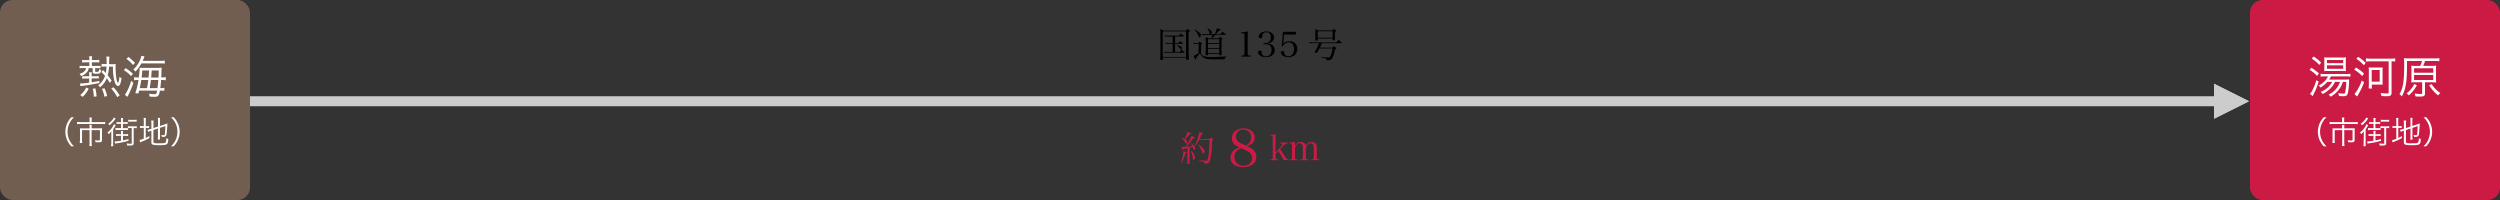 <svg id="レイヤー_1" data-name="レイヤー 1" xmlns="http://www.w3.org/2000/svg" viewBox="0 0 1000 80" width="1000" height="80"><rect x="0" y="0" width="1000" height="80" fill="#333333" stroke="none"/><defs><style>.cls-1{fill:#cb1b45;}.cls-2{fill:#ccc;}.cls-3{fill:#725e50;}.cls-4{fill:#fff;}</style></defs><path d="M464.09,23.77c.06-2.24.08-3.18.08-4.24,0-.38,0-3.06,0-6.37,0-.76,0-1-.06-1.56a10.11,10.11,0,0,1,1.22.63h9c.26-.28.34-.36.61-.63.37.25.49.32.87.59.11.07.16.12.16.21s0,.15-.53.45c0,7.63,0,8.11.13,10.77,0,.29-.13.34-.86.34-.15,0-.22-.08-.22-.24v-.65h-9.32v.65c0,.14,0,.19-.14.24a4.34,4.34,0,0,1-.64.05c-.17,0-.24-.07-.24-.21Zm1-1h9.32V12.55h-9.32Zm4.95-5.55h1.31a5.27,5.27,0,0,1,.63-.8c.51.4.66.52,1.12.9.06.06.09.1.09.14s-.06.09-.17.09h-3v3.22h1.87l.7-.91c.49.4.65.53,1.11.95.09.08.11.13.11.17s-.07.11-.16.11h-6.9a3.44,3.44,0,0,0-1,.07l-.09-.49a6.17,6.17,0,0,0,1.07.1h2.33V17.53h-1.81a6.47,6.47,0,0,0-.92.07l-.09-.49a6.1,6.1,0,0,0,1,.09h1.81V14.63H467c-.32,0-.67,0-1,0l-.13-.49a4.37,4.37,0,0,0,1.14.11h4.58c.29-.38.39-.49.71-.85.52.39.66.52,1.14.91.05.06.11.13.11.17s-.07.1-.17.1h-3.33Zm.8.84a7.76,7.76,0,0,1,1.51.52.69.69,0,0,1,.41.65c0,.35-.13.6-.28.6s-.19-.06-.31-.2a6.44,6.44,0,0,0-1.45-1.44Z"/><path d="M477.33,17.12a7.27,7.27,0,0,0,1.08.11h.93a7.15,7.15,0,0,1,.53-.57,9.37,9.37,0,0,1,.87.64c.07.06.1.1.1.14a.16.16,0,0,1,0,.1.74.74,0,0,1-.18.15l-.24.2v3.39a1.88,1.88,0,0,0,.91,1.11,9.75,9.75,0,0,0,3.77.44c1.28,0,3.48-.11,5.55-.26v.12a1.19,1.19,0,0,0-.63.47,4.22,4.22,0,0,0-.21.57c-1.3,0-2.47,0-4.33,0-2.58,0-3.53-.21-4.45-1a3.13,3.13,0,0,1-1-1.58,17.76,17.76,0,0,1-1.57,2c-.07.59-.1.66-.21.66a.26.26,0,0,1-.17-.11s-.08-.15-.29-.62c-.14-.29-.18-.37-.35-.7a13.89,13.89,0,0,0,2-1.17V17.55h-1a5.89,5.89,0,0,0-.94.09Zm.54-5.39a12.11,12.11,0,0,1,2,1.43c.39.32.5.51.5.84s-.31,1-.53,1-.24-.11-.56-.91a7.61,7.61,0,0,0-1.51-2.27Zm8.05,1.92a9.23,9.23,0,0,0,.83-2.33l1.48.41c.1,0,.14.09.14.16s-.08.16-.67.27a8.84,8.84,0,0,1-1.46,1.49h2c.28-.4.38-.52.72-1,.54.42.71.56,1.26,1,.08.07.13.13.13.17s-.05.1-.19.1H486.1a10.21,10.21,0,0,1-1.26,1.4h2.65l.6-.59c.37.28.48.38.81.66.09.08.13.12.13.15s-.22.24-.42.32V18.7c0,.72,0,.83.07,3.06a.23.23,0,0,1-.11.21,1.53,1.53,0,0,1-.6.11c-.21,0-.27,0-.27-.2V21.6h-4.5v.28c0,.11-.05.16-.12.18a5.2,5.2,0,0,1-.63.06.17.17,0,0,1-.19-.17v-.07c0-1.3.05-2,.05-2.73,0-2.06,0-3.61-.07-4.38a7.44,7.44,0,0,1,1.12.6h1.17A11.81,11.81,0,0,0,485,14H482a9.45,9.45,0,0,0-1.06.08l-.16-.49.62.06.6,0h2c-.1-.07-.12-.13-.19-.37a4.49,4.49,0,0,0-.86-1.85l.17-.11a8.17,8.17,0,0,1,1.23.92.77.77,0,0,1,.35.65,1,1,0,0,1-.35.76Zm1.78,3.58V15.69h-4.5v1.54Zm-4.5.32v1.67h4.5V17.55Zm0,2v1.74h4.5V19.54Z"/><path d="M496.5,22.25a2.94,2.94,0,0,0,.93-.14c.3-.14.37-.44.37-1.45V14.77c0-1.22,0-1.22-.14-1.32s-.28-.13-.63-.13h-.53v-.4a15.6,15.6,0,0,0,2.66-.37c-.07,1.11-.11,2.3-.11,3.95v4.16c0,.94.06,1.22.25,1.39s.23.15,1,.2v.4H496.5Z"/><path d="M507.06,17.44a4.05,4.05,0,0,1,1.57.39A2.36,2.36,0,0,1,509.89,20c0,1.73-1.39,2.88-3.48,2.88-1.82,0-3.18-.87-3.18-2,0-.44.26-.65.8-.65s.56.14.59.53A1.82,1.82,0,0,0,505,22a1.74,1.74,0,0,0,1.39.52c1.39,0,2.2-.93,2.2-2.51a2.16,2.16,0,0,0-.94-2,3.71,3.71,0,0,0-1.63-.34h-.61v-.45H506a2.85,2.85,0,0,0,1.53-.42,2,2,0,0,0,.8-1.77,2.71,2.71,0,0,0-.35-1.4,1.55,1.55,0,0,0-1.46-.7c-1.05,0-1.58.54-1.65,1.66,0,.53-.15.67-.65.67s-.74-.15-.74-.53c0-1.19,1.39-2.18,3.06-2.18s3.08,1,3.08,2.45a2.22,2.22,0,0,1-1.15,1.9,4.75,4.75,0,0,1-1.4.47Z"/><path d="M513.33,17.48a3.23,3.23,0,0,1,2.48-1,2.93,2.93,0,0,1,3.08,3.14c0,2-1.39,3.25-3.56,3.25-1.64,0-3-.82-3-1.81,0-.4.26-.61.76-.61s.58.11.6.57a1.53,1.53,0,0,0,1.69,1.47c1.33,0,2.21-1.1,2.21-2.77a3.66,3.66,0,0,0-.51-2,1.83,1.83,0,0,0-1.58-.8,2.68,2.68,0,0,0-2.37,1.62l-.43-.05.46-5.77h5.3l-.2,1.09h-4.64Z"/><path d="M525.58,17.27a11.76,11.76,0,0,0-1.74.09l-.08-.56a8.15,8.15,0,0,0,1.82.15h8.94c.39-.46.5-.59.91-1,.56.46.73.6,1.27,1.08a.3.3,0,0,1,.07.14c0,.07-.1.12-.19.12h-7.85c-.53,1.24-.53,1.24-.78,1.78h5l.57-.66a11.12,11.12,0,0,1,.91.73c.13.14.16.18.16.24s-.13.18-.61.39a11.66,11.66,0,0,1-1,3.38,1.64,1.64,0,0,1-.93.78,5.81,5.81,0,0,1-1.24.27c-.19-.74-.3-.8-2.27-1.18l0-.21c1,.1,2.16.18,2.59.2h.24a.84.84,0,0,0,.61-.2,8.41,8.41,0,0,0,1-3.42h-5.26c-.19.41-.33.68-.77,1.55-.1.15-.18.2-.29.2a3.51,3.51,0,0,1-.65-.09c-.08,0-.14-.07-.14-.13a.54.54,0,0,1,0-.1,18,18,0,0,0,1.7-3.53Zm1.53-1.33c0,.24-.17.3-.76.3-.15,0-.19,0-.21-.16,0-1,0-1.54,0-2.16,0-.78,0-1.72,0-2.36l1.14.61h5.61a5.67,5.67,0,0,1,.59-.61c.38.29.49.39.84.67.1.1.14.15.14.22s-.07.16-.49.35v.62c0,.91,0,1,0,2.41,0,.22-.11.28-.46.29l-.24,0h0c-.17,0-.21,0-.22-.2V15.4h-5.94Zm0-.87h5.94V12.5h-5.94Z"/><path class="cls-1" d="M472.41,65a14.39,14.39,0,0,0,.94-4.49c1.24.31,1.28.33,1.28.45s-.12.2-.43.27a15.93,15.93,0,0,1-1.54,3.87Zm.26-10a6.78,6.78,0,0,1,1.15.6,10,10,0,0,0,1.15-2.8l.78.27c.66.21.79.27.79.39s-.1.15-.69.21a12.42,12.42,0,0,1-1.36,1.63l-.42.47a5.76,5.76,0,0,1,.55.42.92.92,0,0,1,.24.51,1.5,1.5,0,0,1-.2.64c-.07.1-.14.16-.22.16s-.16-.07-.27-.31-.35-.62-.49-.83a5.4,5.4,0,0,0-1.09-1.2ZM475,59.31c-.49.1-.59.12-1.64.28,0,.36-.14.53-.25.53s-.21-.15-.45-1.34h.39l1.05,0A11.44,11.44,0,0,0,475.28,57a12.7,12.7,0,0,0,1.31-2.6l.72.25c.56.2.7.28.7.38s-.17.21-.63.22a27.21,27.21,0,0,1-2.87,3.45c.59,0,1-.06,2.44-.21a6.39,6.39,0,0,0-.63-1.09l.15-.14a8.8,8.8,0,0,1,1.3,1.29,1.09,1.09,0,0,1,.34.68c0,.37-.27.76-.51.76s-.18-.09-.29-.52c-.06-.18-.11-.35-.24-.67l-1.23.29V62l0,3.28v.08c0,.14-.21.21-.69.21-.14,0-.2,0-.21-.15,0-2,0-2.2,0-3.42Zm1.55,1A5.36,5.36,0,0,1,478,62.85c0,.49-.32,1.07-.6,1.07a.18.18,0,0,1-.19-.14,4.3,4.3,0,0,1-.12-.76,10,10,0,0,0-.74-2.63Zm7.15-4.65a5,5,0,0,1,.67-.63,8.09,8.09,0,0,1,.77.63c.11.1.15.17.15.22s-.14.23-.44.35a44.82,44.82,0,0,1-.33,5.34,15.07,15.07,0,0,1-.6,2.76c-.29.8-.83,1.11-2,1.19a.89.89,0,0,0-.56-.8,9,9,0,0,0-1.74-.43v-.21c1.64.15,2.34.21,2.83.21.3,0,.4-.07.55-.41.46-1,.78-4,.78-7.31V56h-4.17a13,13,0,0,1-1.57,2.38l-.17-.12a14.73,14.73,0,0,0,1.39-3.44,11.93,11.93,0,0,0,.44-2c1.31.34,1.55.42,1.55.56s-.15.19-.56.24c-.43,1.07-.6,1.44-.91,2.09Zm-4.28,2.13a12.14,12.14,0,0,1,1.83,1.62c.44.51.57.73.57,1.07s-.31,1-.56,1c-.1,0-.17-.1-.24-.31a10.28,10.28,0,0,0-1.75-3.26Z"/><path class="cls-1" d="M502.52,62.73c0,2.52-2,4.12-5.25,4.12s-5.08-1.51-5.08-3.88a4,4,0,0,1,1.57-3,8.83,8.83,0,0,1,2-1,9.77,9.77,0,0,1-1.87-1.11,3,3,0,0,1-1.11-2.54,3.94,3.94,0,0,1,.79-2.44,5.18,5.18,0,0,1,3.89-1.51,4.6,4.6,0,0,1,3.84,1.7,3.39,3.39,0,0,1,.59,2,2.94,2.94,0,0,1-1.22,2.46,5,5,0,0,1-1.91.94C501.32,59.44,502.52,60.82,502.52,62.73ZM495,60.09a3.53,3.53,0,0,0-1.22,2.73,3.37,3.37,0,0,0,3.66,3.46,3.11,3.11,0,0,0,3.42-3.1,2.87,2.87,0,0,0-1.55-2.5,12.38,12.38,0,0,0-1.94-1l-.84-.38A3.64,3.64,0,0,0,495,60.09Zm5.42-5a2.91,2.91,0,0,0-3.13-3.21,2.67,2.67,0,0,0-2.9,2.79c0,1.11.46,1.79,1.74,2.52.28.15.28.15,1.5.69.14.09.35.17.6.32A3.15,3.15,0,0,0,500.4,55.07Z"/><path class="cls-1" d="M510.22,62.33c0,1.31.07,1.42,1,1.45v.3h-3.12v-.3c.92,0,1-.14,1-1.45V55.51c0-1.19-.06-1.26-1-1.27v-.31l2.2-.11c-.06.94-.09,2.07-.09,2.8v4.44l2.2-2.41a1.56,1.56,0,0,0,.49-.87c0-.29-.26-.43-.88-.46V57h3.09v.31a2,2,0,0,0-.93.31,4.85,4.85,0,0,0-1.38,1.24l-.73.79,2,3.08c.47.76.71.94,1.33,1v.3h-1.91c-.14-.29-.59-1.09-.73-1.34l-1.43-2.32-1.09,1.21Z"/><path class="cls-1" d="M518.08,58.33a2.51,2.51,0,0,1,2.32-1.52,1.78,1.78,0,0,1,1.89,1.63,2.52,2.52,0,0,1,2.4-1.63,2,2,0,0,1,1.58.65,2.79,2.79,0,0,1,.43,1.85v3c0,1.31.07,1.42,1,1.45v.3h-3.2v-.3c1,0,1-.14,1-1.45V59.55a3.21,3.21,0,0,0-.27-1.7,1.06,1.06,0,0,0-1.06-.52,1.58,1.58,0,0,0-1.31.83,2.64,2.64,0,0,0-.53,1.69v2.48c0,1.31.07,1.42,1,1.45v.3h-3.18v-.3c.94,0,1-.14,1-1.45v-3c0-1.36-.42-2-1.26-2a1.73,1.73,0,0,0-1.4.8,2.3,2.3,0,0,0-.49,1.51v2.69c0,1.32.07,1.42,1,1.45v.3h-3.18v-.3c1,0,1-.13,1-1.45V58.58c0-1-.15-1.26-1-1.26V57l2.11-.15Z"/><rect class="cls-2" x="100" y="38.5" width="791.62" height="4"/><path class="cls-2" d="M885.62,47.5v-14l14,7Z"/><rect class="cls-1" x="900" width="100" height="80" rx="4.99"/><rect class="cls-3" width="100" height="80" rx="4.99"/><path class="cls-2" d="M885.62,47.5v-14l14,7Z"/><path class="cls-4" d="M35.74,23.65a5.61,5.61,0,0,0-.11-1.15h1.22a5.83,5.83,0,0,0-.11,1.15V24h1.61a7.47,7.47,0,0,0,1.35-.09V25a9.87,9.87,0,0,0-1.28-.07H36.74v1.44h2.11c.56,0,1,0,1.35-.05v1a11,11,0,0,0-1.33-.06h-.81v1.23c0,.22.09.25.57.25.81,0,.9-.07,1-.81l0-.25a2.47,2.47,0,0,0,.84.32c-.21,1.34-.43,1.5-1.94,1.5-1.12,0-1.46-.16-1.46-.7V27.25H35.48A3.49,3.49,0,0,1,35,28.57a4.66,4.66,0,0,1-2.61,1.85,2.57,2.57,0,0,0-.58-.93A3.62,3.62,0,0,0,34,28.23a2,2,0,0,0,.42-1H33.2a9.61,9.61,0,0,0-1.35.08v-1a9.77,9.77,0,0,0,1.36.07h2.53V24.93H34.1a9.29,9.29,0,0,0-1.25.07V23.94a7.91,7.91,0,0,0,1.27.09h1.62ZM34,31.4a6,6,0,0,0-1.12.07v-1A5.72,5.72,0,0,0,34,30.5h1.67v-.38a8.3,8.3,0,0,0-.07-1.21h1.13a7.81,7.81,0,0,0-.07,1.23v.36H38.4a5.37,5.37,0,0,0,1.1-.08v1a8.66,8.66,0,0,0-1.1-.05H36.67v1.53c1.24-.18,1.71-.27,3.06-.54l0,.86c-1.62.36-4.61.85-6.55,1.12a7.48,7.48,0,0,0-1,.14L32,33.38h.38a28.63,28.63,0,0,0,3.29-.32V31.4ZM32.1,38a7.73,7.73,0,0,0,2.37-3l1,.49a10.91,10.91,0,0,1-2.42,3.25Zm5.42.7a14.18,14.18,0,0,0-.4-3.2l1-.17a15.35,15.35,0,0,1,.5,3.23Zm7.38-13a11.49,11.49,0,0,0,1.4-.09A10.28,10.28,0,0,0,46.23,27a30.16,30.16,0,0,0,.33,4.45,3.66,3.66,0,0,0,.66,1.78,6,6,0,0,0,.54-2.53,2.56,2.56,0,0,0,.85.55c-.31,2.25-.72,3.15-1.39,3.15-.5,0-1-.57-1.31-1.49a20.69,20.69,0,0,1-.72-6.27H43.62a16.44,16.44,0,0,1-.54,3.5,19,19,0,0,1,1.57,2.16l-.74.83c-.58-.94-.81-1.3-1.21-1.86A8.38,8.38,0,0,1,40,34.92a3.33,3.33,0,0,0-.78-.82A6.87,6.87,0,0,0,42,30.33a20.13,20.13,0,0,0-1.44-1.53l.67-.75c.56.57.68.7,1.08,1.15a17.34,17.34,0,0,0,.3-2.58h-.77a8.94,8.94,0,0,0-1.22.09V25.53a6.68,6.68,0,0,0,1.24.09h.79c0-.51,0-.81,0-1.23a8.53,8.53,0,0,0-.13-1.74h1.26a22,22,0,0,0-.14,3Zm-3.13,13a12.62,12.62,0,0,0-1-3.15l1-.27a14.2,14.2,0,0,1,1.08,3.13Zm5.11.15a17.19,17.19,0,0,0-2.39-3.44l.9-.51a20.42,20.42,0,0,1,2.5,3.28Z"/><path class="cls-4" d="M50.24,27.27a17.51,17.51,0,0,1,2.94,2.27l-.78.87a11.89,11.89,0,0,0-2.86-2.33Zm3.12,5.82a31.7,31.7,0,0,1-2.09,5.06l-.31.59-1-.81a18.3,18.3,0,0,0,2.48-5.6Zm-2-10.3A19.13,19.13,0,0,1,54,25.15L53.2,26a11.57,11.57,0,0,0-2.63-2.43Zm12.2,1.55a13.59,13.59,0,0,0,2.34-.11v1.21a17.46,17.46,0,0,0-2.26-.08h-7.1a15.43,15.43,0,0,1-2.34,3.28,3.32,3.32,0,0,0-.88-.83,10.67,10.67,0,0,0,2.74-3.94,5.56,5.56,0,0,0,.48-1.55l1.26.25a6.64,6.64,0,0,0-.27.71,7.78,7.78,0,0,1-.47,1.06Zm-7.9,11.9-.32,1.17-1.23-.16A26.59,26.59,0,0,0,55.39,32h-.11a8.73,8.73,0,0,0-1.65.11V30.87a9.26,9.26,0,0,0,1.73.11h.18c.19-1.56.3-2.7.3-3.31,0,0,0-.22,0-.52.22,0,.74,0,1.28,0h5.73a16.08,16.08,0,0,0,1.87-.07,17.28,17.28,0,0,0-.16,2.72c0,.36,0,.59-.06,1.15h.13a8.09,8.09,0,0,0,1.68-.11V32.1A12.7,12.7,0,0,0,64.61,32h-.2a4.36,4.36,0,0,0,0,.5c-.06.76-.15,1.68-.29,2.74h.2a6,6,0,0,0,1.42-.11v1.19a12.29,12.29,0,0,0-1.46-.07h-.32c-.36,2.09-.69,2.47-2.16,2.47-.42,0-1,0-2-.11a3.16,3.16,0,0,0-.2-1.15,11.92,11.92,0,0,0,2,.21c.91,0,1-.09,1.26-1.42ZM56.51,32c-.11.86-.24,1.49-.6,3.24h2.9A28.25,28.25,0,0,0,59.3,32Zm2.91-1c.13-1.24.13-1.37.2-2.82h-2.7c-.09,1.22-.12,1.6-.27,2.82Zm.94,1c-.18,1.48-.18,1.48-.48,3.24H63c.12-1,.21-1.78.32-3.24Zm3.06-1c0-.72.07-1.74.09-2.82H60.69c-.09,1.18-.17,2.14-.22,2.82Z"/><path class="cls-4" d="M28.5,58.52a8.61,8.61,0,0,1-1.75-2.71,8.31,8.31,0,0,1,0-6.2A8.61,8.61,0,0,1,28.5,46.9h1.12a8,8,0,0,0-1.91,2.61,7.87,7.87,0,0,0,0,6.4,8,8,0,0,0,1.91,2.61Z"/><path class="cls-4" d="M35.83,48.08A6.41,6.41,0,0,0,35.75,47h1a5.69,5.69,0,0,0-.08,1.07v.77h3.95a9.34,9.34,0,0,0,1.44-.08v.9a9.27,9.27,0,0,0-1.42-.07H32.22a10.22,10.22,0,0,0-1.4.07v-.9a9.5,9.5,0,0,0,1.41.08h3.6Zm0,2.84a6.18,6.18,0,0,0-.06-1h.95a6.05,6.05,0,0,0-.07,1v.41h3c.5,0,.82,0,1.2-.05a7.63,7.63,0,0,0-.05,1v3.63c0,.82-.25,1-1.29,1-.51,0-.73,0-1.31,0a3,3,0,0,0-.21-.84,11.05,11.05,0,0,0,1.47.12c.4,0,.51-.07.51-.35v-3.8H36.65v5a9.69,9.69,0,0,0,.09,1.38h-1a10.54,10.54,0,0,0,.08-1.38v-5h-3v3.8a10.06,10.06,0,0,0,.07,1.36h-1A10.46,10.46,0,0,0,32,55.85V52.32a8.17,8.17,0,0,0-.05-1c.37,0,.7.05,1.21.05h2.67Z"/><path class="cls-4" d="M44.53,54c0-.51,0-.92,0-1.47a7.18,7.18,0,0,1-1.08,1.15A2.17,2.17,0,0,0,43,53a8.21,8.21,0,0,0,2-2.22,4.15,4.15,0,0,0,.55-1.12l.76.44c-.06.08-.14.21-.28.43a10,10,0,0,1-.78,1.22V57a11.15,11.15,0,0,0,.06,1.48h-.93A10.8,10.8,0,0,0,44.53,57Zm1.75-6.56a5.2,5.2,0,0,0-.35.44,10.42,10.42,0,0,1-2.17,2.25,2.29,2.29,0,0,0-.48-.63A6.87,6.87,0,0,0,45.55,47Zm1.21,6.9a6.39,6.39,0,0,0-1.06.07v-.81a6,6,0,0,0,1.06.06h.93v-.3a6.37,6.37,0,0,0-.07-1h.89a6.09,6.09,0,0,0-.06,1v.31h1a6.31,6.31,0,0,0,1.06-.06v.81a6.56,6.56,0,0,0-1.06-.07h-1v1.82c.82-.17,1.23-.27,2.23-.54l0,.69a30.84,30.84,0,0,1-4.72,1,6.68,6.68,0,0,0-.67.13l-.16-.87a15.62,15.62,0,0,0,2.54-.29v-2Zm4.75-3.13a6.67,6.67,0,0,0-1,.05V52A6.24,6.24,0,0,0,50.2,52H47.26a6.44,6.44,0,0,0-1.07.07V51.2a6.43,6.43,0,0,0,1.07.06h1.16V49.55h-.75a6.17,6.17,0,0,0-1.06.06V48.8a5.79,5.79,0,0,0,1.06.07h.75v-.68a6.37,6.37,0,0,0-.07-1h.89a6.35,6.35,0,0,0-.06,1v.67H50a6.16,6.16,0,0,0,1.06-.07v.81A6.38,6.38,0,0,0,50,49.55h-.84v1.71h1a6.78,6.78,0,0,0,1,0v-.79a5.72,5.72,0,0,0,1,.06h1.54a5.73,5.73,0,0,0,1-.06v.83a6.06,6.06,0,0,0-1-.06h-.23v6c0,.46-.13.73-.35.83a3.09,3.09,0,0,1-1.1.14l-1.17,0a3.12,3.12,0,0,0-.18-.85,10.79,10.79,0,0,0,1.6.14c.34,0,.42-.05.42-.25v-6Zm-.93-3.33a6.12,6.12,0,0,0,.93.06h1.42a5.68,5.68,0,0,0,1-.05v.8a5.92,5.92,0,0,0-1-.06H52.23a6.61,6.61,0,0,0-.92.07Z"/><path class="cls-4" d="M57.52,48.56a10.09,10.09,0,0,0-.08-1.39h.93a10.68,10.68,0,0,0-.07,1.41v1.87h.35a4.87,4.87,0,0,0,1-.06v.82a7.54,7.54,0,0,0-1-.05H58.3v4c.54-.25.77-.37,1.42-.73l.08.77a24.5,24.5,0,0,1-3.25,1.53l-.51.22L55.83,56a7.37,7.37,0,0,0,1.69-.57V51.16h-.47a4.37,4.37,0,0,0-1.06.08v-.86a4.9,4.9,0,0,0,1.06.07h.47Zm3.85,8.17c0,.3.08.4.38.48a9.13,9.13,0,0,0,2,.11c1.78,0,2.31-.07,2.51-.36a3.73,3.73,0,0,0,.26-1.7,2.33,2.33,0,0,0,.81.32c-.15,2.34-.38,2.49-3.65,2.49-2.61,0-3.13-.19-3.13-1.18V52.27l-.28.09a7.09,7.09,0,0,0-1,.4L59,51.9a4.52,4.52,0,0,0,1.1-.25l.45-.15v-2a9,9,0,0,0-.08-1.28h1a8.79,8.79,0,0,0-.08,1.24v1.77l1.81-.61V48.31a8,8,0,0,0-.08-1.17H64A8.42,8.42,0,0,0,64,48.32v2.07l1.94-.64a10.22,10.22,0,0,0,1-.39c0,1.26-.1,2.14-.2,3.38s-.25,1.65-.58,1.84a1.75,1.75,0,0,1-.9.17l-.56,0a3.15,3.15,0,0,0-.19-.79,4.24,4.24,0,0,0,1,.11c.29,0,.36-.06.42-.42a25.18,25.18,0,0,0,.2-3.19L64,51.13v3.48A8.3,8.3,0,0,0,64,55.82H63.1a8.09,8.09,0,0,0,.08-1.22V51.4l-1.81.6Z"/><path class="cls-4" d="M68.38,58.52a7.8,7.8,0,0,0,1.91-2.61,7.87,7.87,0,0,0,0-6.4,7.8,7.8,0,0,0-1.91-2.61H69.5a8.61,8.61,0,0,1,1.75,2.71,8.18,8.18,0,0,1,0,6.2,8.61,8.61,0,0,1-1.75,2.71Z"/><path class="cls-4" d="M924.51,27.09a20,20,0,0,1,3.06,2.27l-.72,1a14,14,0,0,0-3-2.41Zm2.94,5.6a29.14,29.14,0,0,1-2,5c-.25.47-.29.56-.37.74l-1.1-.9a6.56,6.56,0,0,0,1-1.47,18.78,18.78,0,0,0,1.55-4Zm-2-10.08a16.33,16.33,0,0,1,3,2.45l-.74.92a14.52,14.52,0,0,0-3-2.56ZM934,32.75a8.94,8.94,0,0,1-1.92,2.72A10.86,10.86,0,0,1,929,37.61a2.89,2.89,0,0,0-.74-.87,8.53,8.53,0,0,0,4.62-4h-1.94a11.35,11.35,0,0,1-2.75,2.3,3.47,3.47,0,0,0-.74-.83,8.85,8.85,0,0,0,2.46-1.8,5.79,5.79,0,0,0,1.27-1.85h-1.27a10.5,10.5,0,0,0-1.67.09V29.52a8.38,8.38,0,0,0,1.66.09h8.46a10.89,10.89,0,0,0,1.8-.1v1.15a11.93,11.93,0,0,0-1.78-.09h-6a10.59,10.59,0,0,1-.71,1.26h6.25a13.53,13.53,0,0,0,1.71-.07c0,.21,0,.37,0,.75a25.18,25.18,0,0,1-.45,4.59c-.25,1.1-.67,1.39-1.93,1.39a15.66,15.66,0,0,1-1.66-.11,3.7,3.7,0,0,0-.34-1.15,10.4,10.4,0,0,0,2.09.23c.6,0,.67-.12.88-1.35a22.23,22.23,0,0,0,.27-3.36h-1.35a9.57,9.57,0,0,1-1.87,3.45,11.08,11.08,0,0,1-3,2.49,2.8,2.8,0,0,0-.85-.83A8.62,8.62,0,0,0,936,32.75Zm-2.7-4.36a13.4,13.4,0,0,0-1.64.07,13,13,0,0,0,.07-1.62V24.52a10.84,10.84,0,0,0-.07-1.59,10.67,10.67,0,0,0,1.73.09h5.13a12,12,0,0,0,1.87-.09,14,14,0,0,0-.07,1.66v2.25a13.57,13.57,0,0,0,.07,1.62,14.25,14.25,0,0,0-1.65-.07Zm-.52-3.15h6.5V24h-6.5Zm0,2.27h6.5V26.12h-6.5Z"/><path class="cls-4" d="M942.4,27a18.34,18.34,0,0,1,3.21,2.43l-.74,1a13.54,13.54,0,0,0-3.18-2.55Zm3.25,5.87a28.27,28.27,0,0,1-2.38,5c-.11.18-.23.4-.41.72l-1.07-.95a17.3,17.3,0,0,0,2.9-5.42Zm-2.38-10.13a16.29,16.29,0,0,1,3,2.43l-.72.93a15.34,15.34,0,0,0-3-2.57Zm5,1.8a14,14,0,0,0-1.9.1V23.35a13.23,13.23,0,0,0,1.91.11h7.8a14.87,14.87,0,0,0,2-.11v1.26a9.3,9.3,0,0,0-1.46-.07V37.09c0,1.09-.45,1.4-2,1.4-.5,0-1.17,0-2.08-.11a4.38,4.38,0,0,0-.29-1.2,15.39,15.39,0,0,0,2.39.21c.69,0,.83-.09.83-.48V24.54Zm-.82,10.8a11,11,0,0,0,.09-1.5V28.46a10.75,10.75,0,0,0-.07-1.51A12.42,12.42,0,0,0,949,27h2.6A12.42,12.42,0,0,0,953.1,27a11.85,11.85,0,0,0-.07,1.49v4a9.52,9.52,0,0,0,.07,1.35c-.4,0-.79,0-1.37,0h-3v1.64Zm1.23-2.67h3.2V28h-3.2Z"/><path class="cls-4" d="M968.11,26.34a10.64,10.64,0,0,0,.7-1.95h-6v1.3c0,7.13-.51,10.14-2.11,12.89a3.89,3.89,0,0,0-.9-.95c1.44-2.45,1.86-5,1.86-11.47a24.16,24.16,0,0,0-.09-2.88,19.23,19.23,0,0,0,2.17.09h10a12.56,12.56,0,0,0,2-.11v1.22a13.6,13.6,0,0,0-2-.09H970a12.36,12.36,0,0,1-.72,1.95h3.26a15.45,15.45,0,0,0,1.94-.08,11.91,11.91,0,0,0-.09,1.75v3.21a11.8,11.8,0,0,0,.09,1.76c-.55,0-1.15-.07-1.92-.07H970v4.41c0,1.12-.36,1.31-2.37,1.31a12.58,12.58,0,0,1-1.46-.07,4.36,4.36,0,0,0-.29-1.17,11.76,11.76,0,0,0,2.23.2c.63,0,.76-.05.76-.4V32.91h-2.48c-.71,0-1.3,0-1.9.07a16.46,16.46,0,0,0,.08-1.85v-3a16,16,0,0,0-.08-1.84,16.73,16.73,0,0,0,1.9.08Zm-1.35,7.76a14.21,14.21,0,0,1-3.26,4.07,3,3,0,0,0-.88-.8,10.64,10.64,0,0,0,3.1-3.76Zm-1.13-5h7.67V27.31h-7.67Zm0,2.89h7.67V30h-7.67Zm7,1.66a13.23,13.23,0,0,0,3.51,3.6,4.31,4.31,0,0,0-.92.9,15.83,15.83,0,0,1-3.55-4Z"/><path class="cls-4" d="M929.5,58.52a8.61,8.61,0,0,1-1.75-2.71,8.31,8.31,0,0,1,0-6.2,8.61,8.61,0,0,1,1.75-2.71h1.12a8,8,0,0,0-1.91,2.61,7.87,7.87,0,0,0,0,6.4,8,8,0,0,0,1.91,2.61Z"/><path class="cls-4" d="M936.83,48.08a6.41,6.41,0,0,0-.08-1.07h1a4.91,4.91,0,0,0-.09,1.07v.77h4a9.34,9.34,0,0,0,1.44-.08v.9a9.27,9.27,0,0,0-1.42-.07h-8.42a10.22,10.22,0,0,0-1.4.07v-.9a9.5,9.5,0,0,0,1.41.08h3.6Zm0,2.84a6.18,6.18,0,0,0-.06-1h1a6.05,6.05,0,0,0-.07,1v.41h3c.5,0,.82,0,1.2-.05a7.63,7.63,0,0,0-.05,1v3.63c0,.82-.25,1-1.29,1-.51,0-.73,0-1.31,0a3,3,0,0,0-.21-.84,11.05,11.05,0,0,0,1.47.12c.41,0,.51-.07.51-.35v-3.8h-3.31v5a9.69,9.69,0,0,0,.09,1.38h-1a10.54,10.54,0,0,0,.08-1.38v-5h-3v3.8a10.06,10.06,0,0,0,.07,1.36h-1a10.46,10.46,0,0,0,.07-1.36V52.32a8.17,8.17,0,0,0,0-1c.37,0,.7.05,1.21.05h2.67Z"/><path class="cls-4" d="M945.53,54c0-.51,0-.92,0-1.47a7.18,7.18,0,0,1-1.08,1.15A2,2,0,0,0,944,53a8.21,8.21,0,0,0,2-2.22,4.15,4.15,0,0,0,.55-1.12l.76.44c-.06.08-.14.21-.28.43a10,10,0,0,1-.78,1.22V57a11.15,11.15,0,0,0,.06,1.48h-.93a10.8,10.8,0,0,0,.08-1.49Zm1.75-6.56a5.2,5.2,0,0,0-.35.44,10.42,10.42,0,0,1-2.17,2.25,2.29,2.29,0,0,0-.48-.63A6.87,6.87,0,0,0,946.55,47Zm1.21,6.9a6.39,6.39,0,0,0-1.06.07v-.81a6,6,0,0,0,1.06.06h.93v-.3a6.37,6.37,0,0,0-.07-1h.89a6.09,6.09,0,0,0-.06,1v.31h1a6.31,6.31,0,0,0,1.06-.06v.81a6.56,6.56,0,0,0-1.06-.07h-1v1.82c.82-.17,1.23-.27,2.23-.54l0,.69a30.58,30.58,0,0,1-4.72,1,6.68,6.68,0,0,0-.67.13l-.16-.87a15.62,15.62,0,0,0,2.54-.29v-2Zm4.75-3.13a6.67,6.67,0,0,0-1,.05V52A6.24,6.24,0,0,0,951.2,52h-2.94a6.44,6.44,0,0,0-1.07.07V51.2a6.43,6.43,0,0,0,1.07.06h1.16V49.55h-.75a6.17,6.17,0,0,0-1.06.06V48.8a5.79,5.79,0,0,0,1.06.07h.75v-.68a6.37,6.37,0,0,0-.07-1h.89a6.35,6.35,0,0,0-.06,1v.67H951a6.16,6.16,0,0,0,1.06-.07v.81a6.38,6.38,0,0,0-1.06-.06h-.84v1.71h1a6.78,6.78,0,0,0,1,0v-.79a5.72,5.72,0,0,0,1,.06h1.54a5.73,5.73,0,0,0,1-.06v.83a6.06,6.06,0,0,0-1-.06h-.23v6c0,.46-.13.73-.35.83a3.09,3.09,0,0,1-1.1.14l-1.17,0a3.12,3.12,0,0,0-.18-.85,10.9,10.9,0,0,0,1.6.14c.34,0,.42-.05.42-.25v-6Zm-.93-3.33a6.12,6.12,0,0,0,.93.06h1.42a5.68,5.68,0,0,0,1-.05v.8a5.92,5.92,0,0,0-1-.06h-1.43a6.61,6.61,0,0,0-.92.07Z"/><path class="cls-4" d="M958.52,48.56a10.09,10.09,0,0,0-.08-1.39h.94a9,9,0,0,0-.08,1.41v1.87h.35a4.87,4.87,0,0,0,1-.06v.82a7.45,7.45,0,0,0-1-.05h-.34v4c.54-.25.77-.37,1.42-.73l.08.77a24.5,24.5,0,0,1-3.25,1.53l-.51.22-.21-.87a7.37,7.37,0,0,0,1.69-.57V51.16h-.47a4.37,4.37,0,0,0-1.06.08v-.86a5,5,0,0,0,1.06.07h.47Zm3.86,8.17c0,.3.07.4.37.48a9.13,9.13,0,0,0,2,.11c1.78,0,2.31-.07,2.51-.36a3.73,3.73,0,0,0,.26-1.7,2.33,2.33,0,0,0,.81.32c-.15,2.34-.38,2.49-3.65,2.49-2.61,0-3.13-.19-3.13-1.18V52.27l-.28.09a7.09,7.09,0,0,0-1,.4L960,51.9a4.52,4.52,0,0,0,1.1-.25l.45-.15v-2a9,9,0,0,0-.08-1.28h1a8.94,8.94,0,0,0-.07,1.24v1.77l1.8-.61V48.31a8,8,0,0,0-.08-1.17H965a8.42,8.42,0,0,0-.07,1.18v2.07l1.94-.64a10.22,10.22,0,0,0,1-.39c0,1.26-.1,2.14-.2,3.38s-.25,1.65-.58,1.84a1.75,1.75,0,0,1-.9.17l-.56,0a3.15,3.15,0,0,0-.19-.79,4.24,4.24,0,0,0,1,.11c.29,0,.36-.06.42-.42a25.18,25.18,0,0,0,.2-3.19l-2.09.71v3.48a8.3,8.3,0,0,0,.07,1.21h-.93a8.09,8.09,0,0,0,.08-1.22V51.4l-1.8.6Z"/><path class="cls-4" d="M969.38,58.52a7.8,7.8,0,0,0,1.91-2.61,7.87,7.87,0,0,0,0-6.4,7.8,7.8,0,0,0-1.91-2.61h1.12a8.27,8.27,0,0,1,1.75,2.71,8.18,8.18,0,0,1,0,6.2,8.27,8.27,0,0,1-1.75,2.71Z"/></svg>